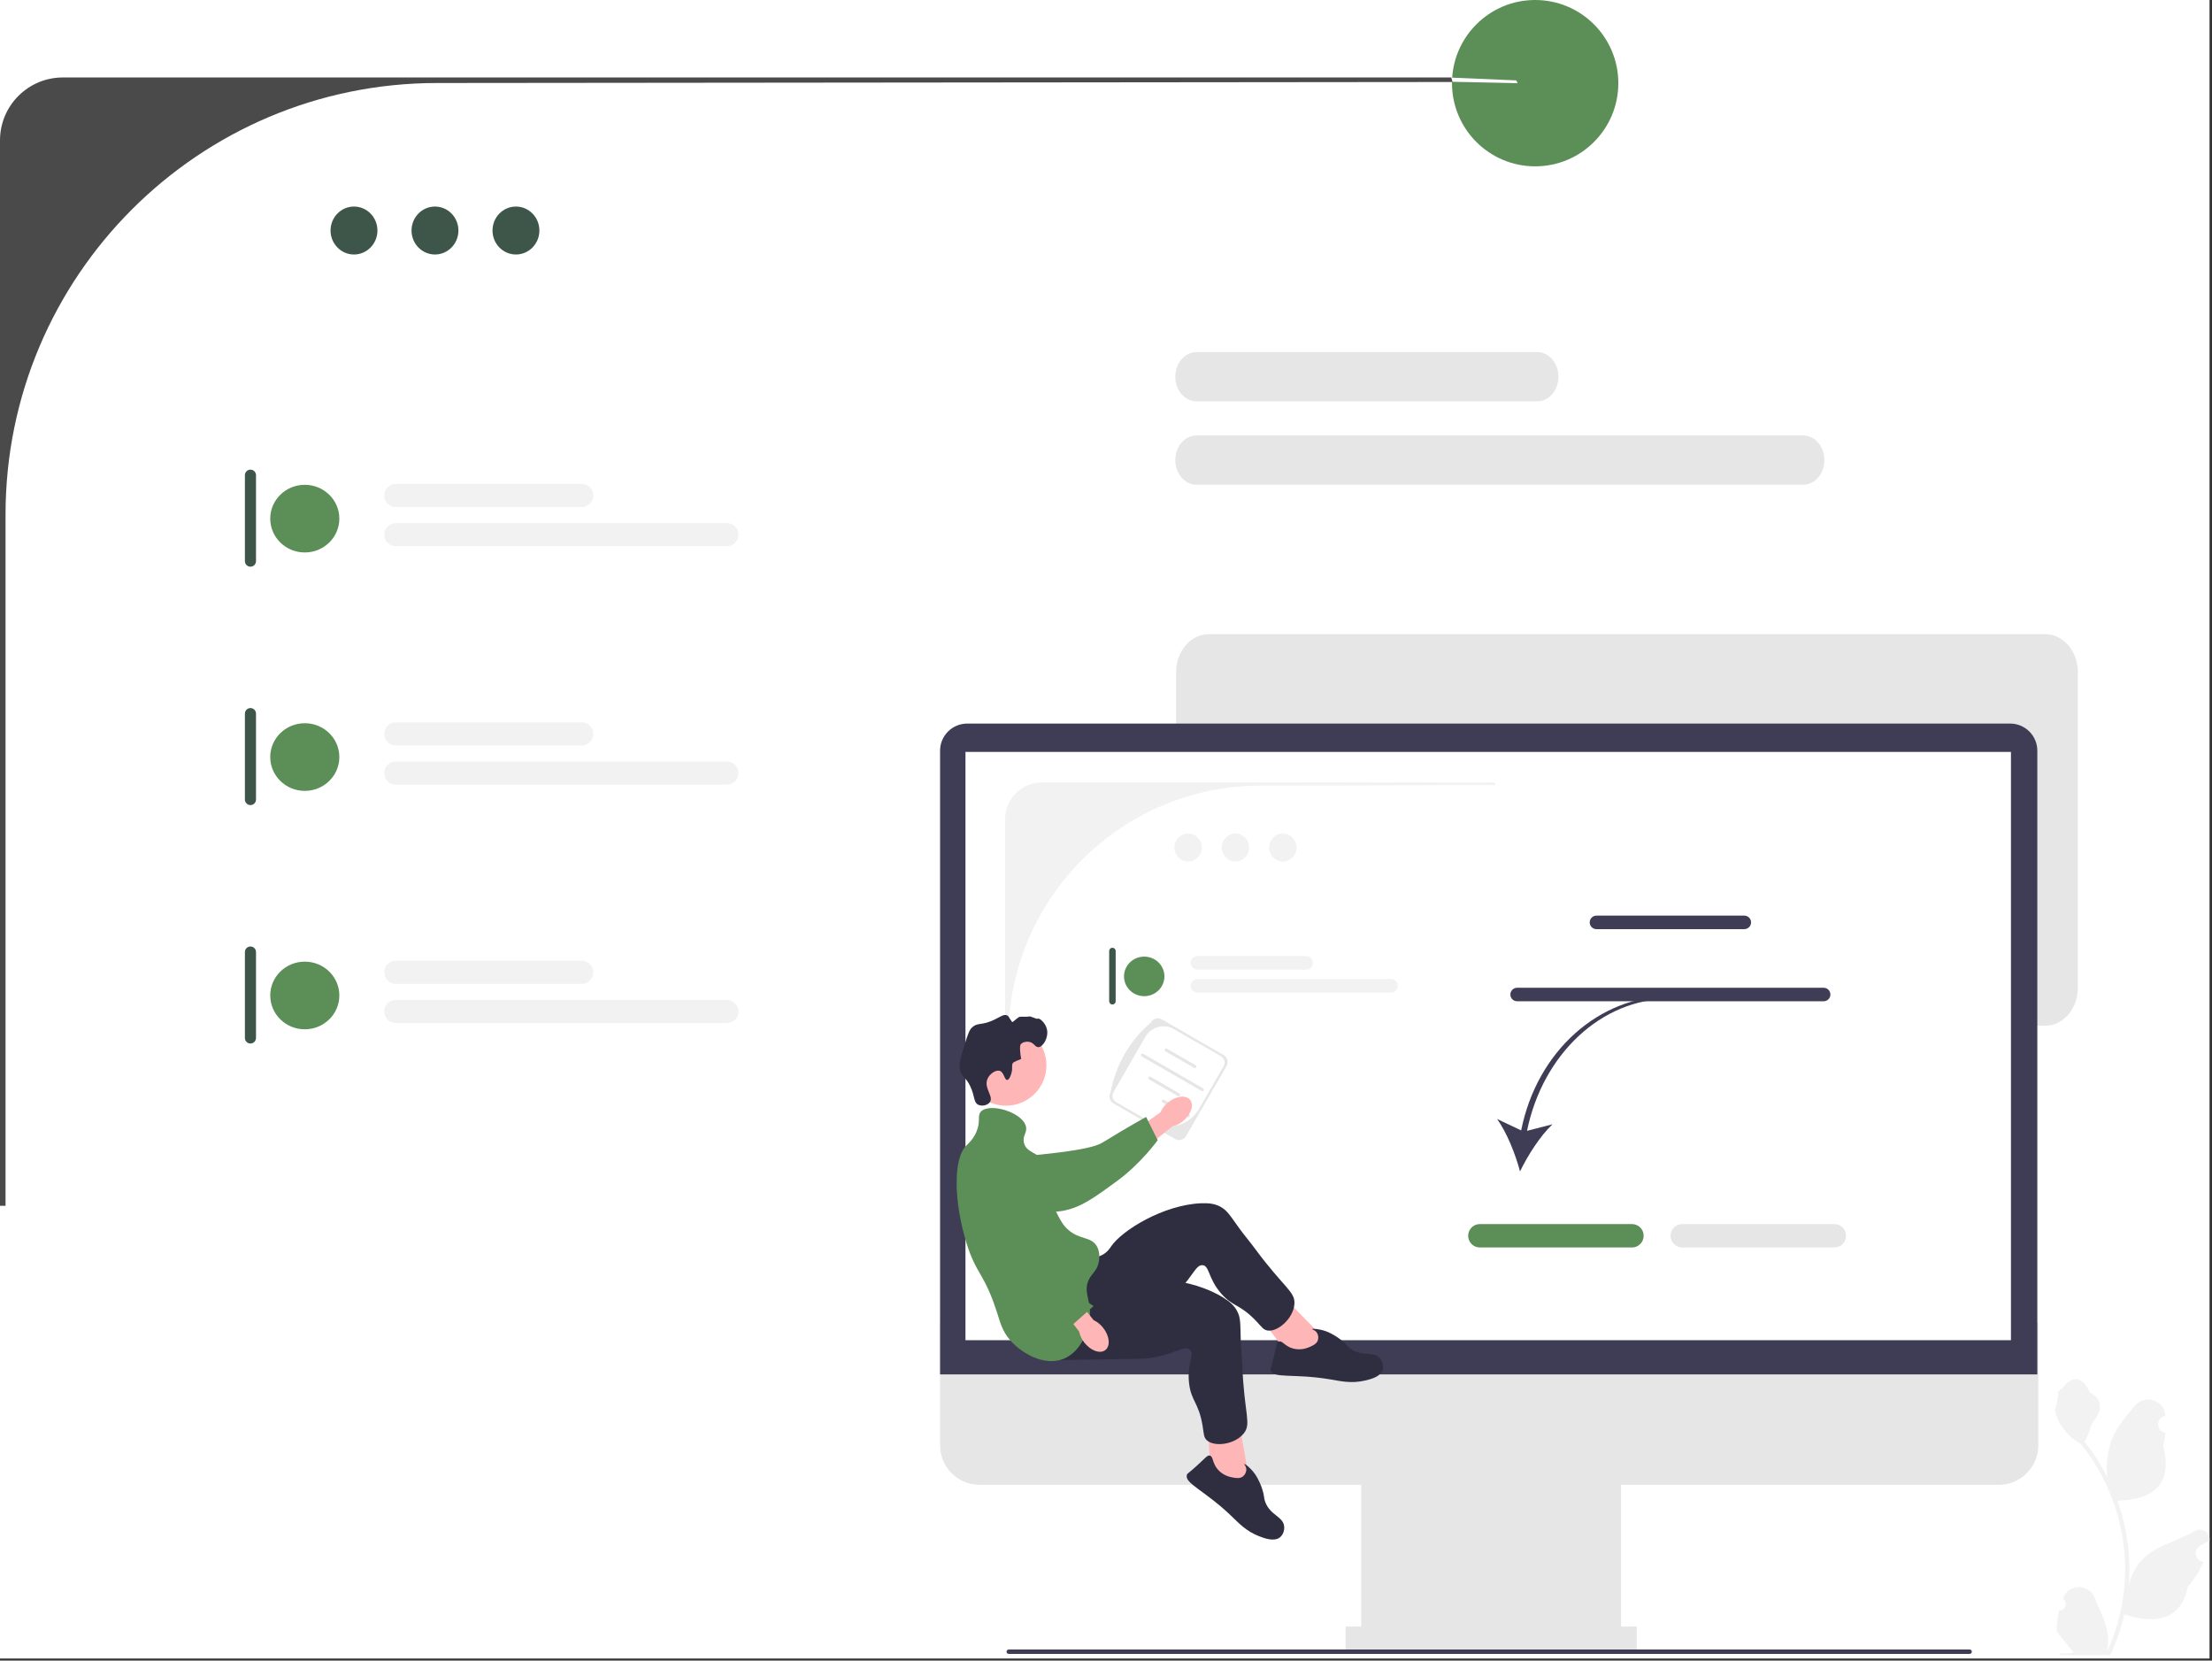 <svg width="798" height="599" viewBox="0 0 798 599" fill="none" xmlns="http://www.w3.org/2000/svg">
<rect x="0" y="0" width="798" height="599" fill="#333333" stroke="none"/>
<g clip-path="url(#clip0_1464_1740)">
<rect width="797.116" height="598.245" fill="white"/>
<path d="M737.797 370H436.105C432.973 369.996 429.971 368.549 427.756 365.976C425.542 363.403 424.296 359.915 424.292 356.277V242.452C424.296 238.814 425.542 235.326 427.756 232.754C429.971 230.181 432.973 228.734 436.105 228.73H737.797C740.929 228.734 743.931 230.181 746.146 232.754C748.36 235.326 749.606 238.814 749.609 242.452V356.277C749.606 359.915 748.36 363.403 746.146 365.976C743.931 368.549 740.929 369.996 737.797 370V370Z" fill="#E6E6E6"/>
<path d="M554.576 144.771H431.648C429.62 144.771 427.674 143.834 426.24 142.168C424.806 140.502 424 138.242 424 135.885C424 133.529 424.806 131.269 426.24 129.602C427.674 127.936 429.62 127 431.648 127H554.576C556.605 127 558.55 127.936 559.984 129.602C561.419 131.269 562.224 133.529 562.224 135.885C562.224 138.242 561.419 140.502 559.984 142.168C558.55 143.834 556.605 144.771 554.576 144.771Z" fill="#E6E6E6"/>
<path d="M650.509 174.844H431.648C429.62 174.844 427.674 173.908 426.24 172.241C424.806 170.575 424 168.315 424 165.959C424 163.602 424.806 161.342 426.24 159.676C427.674 158.009 429.62 157.073 431.648 157.073H650.509C652.538 157.073 654.483 158.009 655.918 159.676C657.352 161.342 658.158 163.602 658.158 165.959C658.158 168.315 657.352 170.575 655.918 172.241C654.483 173.908 652.538 174.844 650.509 174.844V174.844Z" fill="#E6E6E6"/>
<path d="M553.824 60C570.392 60 583.824 46.569 583.824 30C583.824 13.431 570.392 0 553.824 0C537.255 0 523.824 13.431 523.824 30C523.824 46.569 537.255 60 553.824 60Z" fill="#5C8E58"/>
<path d="M22.69 27.941C10.159 27.941 0 38.1 0 50.631V434.941H2V185.621C2 99.641 71.7 29.941 157.68 29.941L524 29.577L523.636 27.941L22.69 27.941Z" fill="#4A4A4A"/>
<path d="M127.706 91.796C132.377 91.796 136.163 87.926 136.163 83.151C136.163 78.377 132.377 74.506 127.706 74.506C123.036 74.506 119.25 78.377 119.25 83.151C119.25 87.926 123.036 91.796 127.706 91.796Z" fill="#3D5649"/>
<path d="M156.92 91.796C161.59 91.796 165.377 87.926 165.377 83.151C165.377 78.377 161.59 74.506 156.92 74.506C152.25 74.506 148.463 78.377 148.463 83.151C148.463 87.926 152.25 91.796 156.92 91.796Z" fill="#3D5649"/>
<path d="M186.134 91.796C190.804 91.796 194.59 87.926 194.59 83.151C194.59 78.377 190.804 74.506 186.134 74.506C181.463 74.506 177.677 78.377 177.677 83.151C177.677 87.926 181.463 91.796 186.134 91.796Z" fill="#3D5649"/>
<path d="M109.955 199.277C116.839 199.277 122.419 193.814 122.419 187.076C122.419 180.338 116.839 174.875 109.955 174.875C103.072 174.875 97.492 180.338 97.492 187.076C97.492 193.814 103.072 199.277 109.955 199.277Z" fill="#5C8E58"/>
<path d="M209.868 182.902H142.783C140.482 182.902 138.609 181.03 138.609 178.728C138.609 176.427 140.482 174.554 142.783 174.554H209.868C212.17 174.554 214.042 176.427 214.042 178.728C214.042 181.03 212.17 182.902 209.868 182.902Z" fill="#F2F2F2"/>
<path d="M262.222 197.029H142.783C140.482 197.029 138.609 195.157 138.609 192.855C138.609 190.554 140.482 188.681 142.783 188.681H262.222C264.523 188.681 266.396 190.554 266.396 192.855C266.396 195.157 264.523 197.029 262.222 197.029Z" fill="#F2F2F2"/>
<path d="M90.354 169.406C89.251 169.406 88.354 170.302 88.354 171.406V202.406C88.354 203.509 89.251 204.406 90.354 204.406C91.457 204.406 92.354 203.509 92.354 202.406V171.406C92.354 170.302 91.457 169.406 90.354 169.406Z" fill="#3D5649"/>
<path d="M109.955 285.277C116.839 285.277 122.419 279.814 122.419 273.076C122.419 266.338 116.839 260.875 109.955 260.875C103.072 260.875 97.492 266.338 97.492 273.076C97.492 279.814 103.072 285.277 109.955 285.277Z" fill="#5C8E58"/>
<path d="M209.868 268.902H142.783C140.482 268.902 138.609 267.03 138.609 264.728C138.609 262.427 140.482 260.554 142.783 260.554H209.868C212.17 260.554 214.042 262.427 214.042 264.728C214.042 267.03 212.17 268.902 209.868 268.902Z" fill="#F2F2F2"/>
<path d="M262.222 283.029H142.783C140.482 283.029 138.609 281.157 138.609 278.855C138.609 276.554 140.482 274.681 142.783 274.681H262.222C264.523 274.681 266.396 276.554 266.396 278.855C266.396 281.157 264.523 283.029 262.222 283.029Z" fill="#F2F2F2"/>
<path d="M90.354 255.406C89.251 255.406 88.354 256.302 88.354 257.406V288.406C88.354 289.509 89.251 290.406 90.354 290.406C91.457 290.406 92.354 289.509 92.354 288.406V257.406C92.354 256.302 91.457 255.406 90.354 255.406Z" fill="#3D5649"/>
<path d="M109.955 371.277C116.838 371.277 122.418 365.814 122.418 359.076C122.418 352.338 116.838 346.875 109.955 346.875C103.072 346.875 97.492 352.338 97.492 359.076C97.492 365.814 103.072 371.277 109.955 371.277Z" fill="#5C8E58"/>
<path d="M209.868 354.902H142.783C140.481 354.902 138.609 353.03 138.609 350.728C138.609 348.427 140.481 346.554 142.783 346.554H209.868C212.169 346.554 214.042 348.427 214.042 350.728C214.042 353.03 212.169 354.902 209.868 354.902Z" fill="#F2F2F2"/>
<path d="M262.221 369.029H142.783C140.481 369.029 138.609 367.157 138.609 364.855C138.609 362.554 140.481 360.681 142.783 360.681H262.221C264.523 360.681 266.395 362.554 266.395 364.855C266.395 367.157 264.523 369.029 262.221 369.029Z" fill="#F2F2F2"/>
<path d="M90.354 341.406C89.251 341.406 88.354 342.302 88.354 343.406V374.406C88.354 375.509 89.251 376.406 90.354 376.406C91.457 376.406 92.354 375.509 92.354 374.406V343.406C92.354 342.302 91.457 341.406 90.354 341.406Z" fill="#3D5649"/>
<path d="M742.857 580.912C744.923 581.041 746.065 578.474 744.502 576.978L744.346 576.36C744.367 576.311 744.387 576.261 744.408 576.212C746.497 571.23 753.578 571.264 755.649 576.254C757.488 580.682 759.829 585.117 760.405 589.799C760.664 591.866 760.547 593.972 760.089 596C764.397 586.589 766.664 576.313 766.664 565.979C766.664 563.383 766.522 560.786 766.231 558.196C765.992 556.078 765.663 553.972 765.236 551.886C762.931 540.609 757.938 529.868 750.736 520.896C747.274 519.004 744.387 516.046 742.643 512.5C742.017 511.221 741.526 509.845 741.293 508.444C741.687 508.495 742.779 502.495 742.482 502.127C743.031 501.294 744.014 500.879 744.613 500.066C747.596 496.023 751.704 496.729 753.849 502.224C758.432 504.536 758.476 508.372 755.664 512.061C753.876 514.407 753.63 517.583 752.06 520.095C752.222 520.302 752.39 520.502 752.551 520.709C755.512 524.507 758.073 528.589 760.232 532.878C759.622 528.111 760.523 522.369 762.059 518.668C763.807 514.451 767.084 510.899 769.969 507.253C773.435 502.874 780.543 504.785 781.153 510.336C781.159 510.39 781.165 510.444 781.17 510.497C780.742 510.739 780.322 510.996 779.912 511.267C777.572 512.815 778.381 516.441 781.153 516.869L781.216 516.879C781.061 518.422 780.796 519.953 780.408 521.458C784.11 535.774 776.118 540.988 764.707 541.222C764.455 541.351 764.209 541.481 763.958 541.603C765.114 544.859 766.037 548.198 766.722 551.582C767.336 554.573 767.762 557.596 768.001 560.631C768.298 564.461 768.272 568.311 767.949 572.134L767.969 571.999C768.789 567.788 771.075 563.854 774.395 561.129C779.341 557.066 786.328 555.57 791.663 552.304C794.232 550.732 797.523 552.764 797.075 555.741L797.053 555.884C796.258 556.207 795.483 556.581 794.734 557.001C794.306 557.243 793.886 557.5 793.475 557.771C791.136 559.319 791.945 562.945 794.717 563.373L794.779 563.383C794.825 563.389 794.863 563.396 794.908 563.402C793.546 566.638 791.647 569.641 789.27 572.231C786.955 584.728 777.014 585.914 766.38 582.275H766.373C765.211 587.339 763.512 592.286 761.329 597.001H743.309C743.244 596.801 743.186 596.594 743.128 596.394C744.794 596.497 746.473 596.4 748.114 596.097C746.777 594.456 745.44 592.803 744.103 591.162C744.071 591.13 744.045 591.098 744.019 591.065C743.341 590.226 742.656 589.393 741.978 588.553L741.978 588.552C741.935 585.974 742.244 583.405 742.857 580.912L742.857 580.912V580.912Z" fill="#F2F2F2"/>
<path fill-rule="evenodd" clip-rule="evenodd" d="M523.64 28L547 29L547.5 30L524 29.5L523.64 28Z" fill="white"/>
<path d="M721.077 535.59H353.398C345.535 535.59 339.138 529.193 339.138 521.329V477.077H735.337V521.329C735.337 529.193 728.94 535.59 721.077 535.59Z" fill="#E6E6E6"/>
<path d="M584.824 528.188H491.062V595.161H584.824V528.188Z" fill="#E6E6E6"/>
<path d="M590.463 586.701H485.421V595.161H590.463V586.701Z" fill="#E6E6E6"/>
<path d="M734.985 495.759H339.138V270.786C339.138 265.39 343.528 261 348.924 261H725.199C730.595 261 734.985 265.39 734.985 270.786V495.759Z" fill="#3F3D56"/>
<path d="M725.468 271.222H348.303V483.422H725.468V271.222Z" fill="white"/>
<path d="M375.876 282.221C368.547 282.221 362.606 288.162 362.606 295.491L362.605 391.59H363.775V374.442C363.775 324.155 404.54 283.391 454.826 283.391L539.446 283.178L539.234 282.221L375.876 282.221V282.221Z" fill="#F2F2F2"/>
<path d="M401.32 341.861C400.675 341.861 400.15 342.385 400.15 343.03V361.161C400.15 361.806 400.675 362.331 401.32 362.331C401.965 362.331 402.489 361.806 402.489 361.161V343.03C402.489 342.385 401.965 341.861 401.32 341.861Z" fill="#3D5649"/>
<path d="M412.785 359.331C416.811 359.331 420.075 356.136 420.075 352.195C420.075 348.254 416.811 345.06 412.785 345.06C408.76 345.06 405.496 348.254 405.496 352.195C405.496 356.136 408.76 359.331 412.785 359.331Z" fill="#5C8E58"/>
<path d="M471.219 349.754L431.984 349.754C430.638 349.754 429.542 348.659 429.542 347.313C429.542 345.967 430.638 344.872 431.984 344.872L471.219 344.872C472.565 344.872 473.66 345.967 473.66 347.313C473.66 348.659 472.565 349.754 471.219 349.754Z" fill="#F2F2F2"/>
<path d="M501.838 358.017L431.984 358.017C430.638 358.017 429.542 356.922 429.542 355.576C429.542 354.229 430.638 353.134 431.984 353.134L501.838 353.134C503.185 353.134 504.28 354.23 504.28 355.576C504.28 356.922 503.185 358.017 501.838 358.017Z" fill="#F2F2F2"/>
<path d="M428.626 310.76C431.358 310.76 433.572 308.496 433.572 305.704C433.572 302.911 431.358 300.648 428.626 300.648C425.895 300.648 423.68 302.911 423.68 305.704C423.68 308.496 425.895 310.76 428.626 310.76Z" fill="#F2F2F2"/>
<path d="M445.712 310.76C448.443 310.76 450.658 308.496 450.658 305.704C450.658 302.911 448.443 300.648 445.712 300.648C442.98 300.648 440.766 302.911 440.766 305.704C440.766 308.496 442.98 310.76 445.712 310.76Z" fill="#F2F2F2"/>
<path d="M462.798 310.76C465.529 310.76 467.743 308.496 467.743 305.704C467.743 302.911 465.529 300.648 462.798 300.648C460.066 300.648 457.852 302.911 457.852 305.704C457.852 308.496 460.066 310.76 462.798 310.76Z" fill="#F2F2F2"/>
<path d="M423.94 410.85L401.69 398.004C400.308 397.207 399.833 395.434 400.631 394.052C402.654 383.756 407.576 375.364 415.23 368.767C416.027 367.385 417.8 366.91 419.182 367.708L441.431 380.554C442.813 381.351 443.288 383.124 442.49 384.505L427.891 409.791C427.094 411.173 425.321 411.648 423.94 410.85Z" fill="#E6E6E6"/>
<path d="M423.518 371.207C419.914 369.126 415.305 370.361 413.224 373.965L401.687 393.947C400.955 395.215 401.39 396.836 402.657 397.567L414.961 404.671C421.129 408.232 429.016 406.119 432.577 399.951L441.434 384.611C442.166 383.343 441.731 381.722 440.464 380.99L423.518 371.207V371.207Z" fill="white"/>
<path d="M430.815 385.217L420.398 379.203C420.135 379.051 420.045 378.714 420.197 378.452C420.348 378.189 420.685 378.099 420.948 378.25L431.365 384.265C431.628 384.416 431.718 384.753 431.566 385.016C431.415 385.278 431.078 385.369 430.815 385.217Z" fill="#E6E6E6"/>
<path d="M424.951 395.373L414.534 389.359C414.272 389.207 414.181 388.87 414.333 388.608C414.485 388.345 414.822 388.255 415.084 388.407L425.501 394.421C425.764 394.572 425.854 394.909 425.703 395.172C425.551 395.435 425.214 395.525 424.951 395.373Z" fill="#E6E6E6"/>
<path d="M433.471 393.526L411.874 381.057C411.612 380.905 411.521 380.568 411.673 380.306C411.824 380.043 412.161 379.953 412.424 380.104L434.021 392.573C434.283 392.725 434.374 393.062 434.222 393.324C434.071 393.587 433.734 393.677 433.471 393.526Z" fill="#E6E6E6"/>
<path d="M428.412 402.877L419.4 397.674C419.137 397.523 419.047 397.185 419.199 396.923C419.35 396.66 419.687 396.57 419.95 396.722L428.962 401.924C429.224 402.076 429.314 402.413 429.163 402.676C429.011 402.938 428.674 403.029 428.412 402.877Z" fill="#E6E6E6"/>
<path d="M421.344 397.699C424.231 395.313 427.802 394.869 429.32 396.707C430.837 398.544 429.727 401.967 426.839 404.352C425.699 405.321 424.343 406.003 422.884 406.34L410.526 416.292L405.979 410.393L418.645 401.208C419.252 399.84 420.177 398.636 421.344 397.699H421.344Z" fill="#FFB6B6"/>
<path d="M349.912 420.153C349.905 419.713 349.91 415.874 352.752 413.447C356.017 410.66 360.624 411.788 362.24 412.184C365.972 413.098 366.278 414.699 369.784 416.345C376.342 419.423 368.125 417.847 372.027 416.86C373.378 416.518 392.81 415.171 397.648 412.194C407.055 406.403 413.465 402.892 413.465 402.892L417.656 411.273C417.656 411.273 411.596 419.698 403.068 425.94C394.321 432.342 389.947 435.544 383.3 436.781C382.727 436.887 368.649 439.291 357.311 430.819C354.724 428.887 349.986 425.347 349.912 420.153L349.912 420.153Z" fill="#5C8E58"/>
<path d="M362.911 398.839C370.973 398.839 377.509 392.304 377.509 384.241C377.509 376.179 370.973 369.644 362.911 369.644C354.849 369.644 348.313 376.179 348.313 384.241C348.313 392.304 354.849 398.839 362.911 398.839Z" fill="#FFB6B6"/>
<path d="M477.233 482.314L462.199 466.925L454.439 475.02L465.639 489.775L476.749 491.046L477.233 482.314Z" fill="#FFB6B6"/>
<path d="M391.391 453.457C392.271 453.53 395.065 454.09 397.736 452.62C399.559 451.617 400.493 450.126 400.809 449.652C404.726 443.769 419.761 434.595 433.254 434.031C436.309 433.903 438.321 434.257 440.149 435.21C442.741 436.561 443.776 438.497 447.065 443.031C448.865 445.511 450.855 447.848 452.677 450.312C463.338 464.739 467.379 465.872 466.966 470.497C466.508 475.629 460.973 480.498 457.295 479.936C455.788 479.706 455.205 478.658 453.192 476.537C447.29 470.32 444.849 471.468 440.647 466.706C435.742 461.146 436.384 456.535 433.825 456.357C431.451 456.192 430.443 460.125 425.376 465.35C423.057 467.741 421.406 468.837 416.376 472.327C396.789 485.916 396.476 486.871 392.523 487.954C390.793 488.429 378.518 491.794 374.145 486.438C367.302 478.057 383.468 452.798 391.391 453.457V453.457Z" fill="#2F2E41"/>
<path d="M472.638 485.791C473.743 485.295 475.036 484.714 475.452 483.379C475.733 482.476 475.571 481.362 474.99 480.593C474.318 479.705 473.325 479.588 473.365 479.43C473.426 479.191 475.776 479.285 478.355 480.196C478.841 480.368 481.046 481.174 483.851 483.364C486.098 485.118 485.795 485.469 487.204 486.481C491.529 489.586 495.586 487.139 497.927 490.051C498.83 491.174 499.215 492.77 498.835 494.06C498.072 496.651 494.359 497.542 492.33 498.003C487.444 499.111 483.746 498.206 479.884 497.555C466.751 495.342 459.372 497.358 458.384 494.315C458.197 493.739 458.501 493.789 459.513 489.563C460.513 485.392 460.48 484.246 461.331 483.912C462.613 483.41 463.473 485.697 466.701 486.479C469.561 487.173 471.921 486.113 472.638 485.791H472.638Z" fill="#2F2E41"/>
<path d="M450.506 532.656L446.708 511.481L435.741 513.821L436.723 532.319L445.203 539.609L450.506 532.656Z" fill="#FFB6B6"/>
<path d="M395.681 460.574C396.368 461.129 398.365 463.161 401.401 463.445C403.472 463.639 405.083 462.93 405.61 462.715C412.155 460.046 429.747 460.898 441.229 468.008C443.829 469.618 445.294 471.04 446.272 472.855C447.658 475.429 447.427 477.611 447.603 483.21C447.699 486.273 448.035 489.324 448.158 492.386C448.878 510.311 451.586 513.517 448.647 517.112C445.386 521.101 438.072 522.022 435.344 519.492C434.227 518.455 434.332 517.261 433.857 514.376C432.466 505.917 429.8 505.496 428.998 499.196C428.061 491.841 431.182 488.387 429.164 486.802C427.293 485.333 424.25 488.021 417.123 489.499C413.862 490.175 411.88 490.155 405.759 490.218C381.92 490.463 381.125 491.078 377.246 489.755C375.548 489.176 363.501 485.068 362.89 478.181C361.935 467.403 389.495 455.581 395.681 460.574H395.681Z" fill="#2F2E41"/>
<path d="M444.751 532.952C445.944 533.162 447.34 533.408 448.434 532.537C449.174 531.947 449.665 530.935 449.616 529.971C449.559 528.86 448.803 528.205 448.924 528.097C449.109 527.934 451.001 529.331 452.623 531.533C452.929 531.949 454.301 533.853 455.392 537.24C456.266 539.953 455.819 540.074 456.417 541.703C458.252 546.701 462.983 546.954 463.284 550.677C463.401 552.114 462.823 553.651 461.785 554.505C459.698 556.22 456.126 554.873 454.188 554.115C449.523 552.288 446.971 549.463 444.141 546.756C434.516 537.55 427.279 535.074 428.17 532.002C428.339 531.42 428.562 531.631 431.773 528.703C434.942 525.813 435.558 524.847 436.45 525.049C437.793 525.352 437.221 527.728 439.452 530.188C441.429 532.368 443.977 532.816 444.751 532.952V532.952Z" fill="#2F2E41"/>
<path d="M364.901 387.032C365.47 384.999 364.756 384.258 365.484 383.346C365.484 383.346 365.776 382.979 368.394 381.988C367.621 377.507 368.2 376.75 368.2 376.75C368.866 375.876 370.201 375.665 371.11 375.78C373.032 376.021 373.372 377.759 374.602 377.72C376.301 377.666 378.339 374.265 377.706 371.317C377.19 368.913 374.966 367.127 374.408 367.437C373.855 367.744 371.865 366.39 371.11 366.661C370.594 366.847 368.168 366.6 367.618 366.855C367.017 367.134 365.296 368.87 365.132 368.651C363.988 367.131 364.013 366.601 363.349 366.273C362.174 365.693 360.896 366.765 358.693 367.825C354.16 370.006 352.833 368.705 350.739 370.541C349.681 371.469 349.114 373.242 348.023 376.75C346.497 381.655 345.734 384.108 346.471 386.45C347.222 388.838 348.329 388.319 349.963 391.688C351.781 395.439 351.155 397.62 352.873 398.479C354.201 399.143 356.335 398.72 357.141 397.509C358.521 395.435 354.955 392.629 356.171 389.36C356.918 387.354 359.221 385.832 360.633 386.256C362.23 386.735 362.348 389.599 363.349 389.554C364.207 389.516 364.802 387.386 364.902 387.032H364.901Z" fill="#2F2E41"/>
<path d="M353.842 401.001C356.829 397.651 368.997 401.118 370.139 406.433C370.609 408.619 368.874 409.542 369.363 412.059C370.077 415.741 374.121 415.49 377.123 419.238C381.385 424.558 376.994 429.759 381.779 438.638C382.802 440.536 383.664 442.135 385.465 443.683C389.6 447.234 393.449 446.016 395.554 449.309C397.128 451.771 396.482 454.806 396.33 455.517C395.709 458.432 394.025 459.143 392.838 461.532C390.863 465.506 393.099 468.424 393.226 473.172C393.385 479.113 390.227 487.349 383.913 490.051C376.82 493.087 368.265 488.059 364.125 483.067C361.654 480.088 360.937 477.34 359.856 473.948C355.026 458.79 352.298 460.161 348.604 448.145C344.381 434.409 343.551 418.316 348.604 413.223C349.274 412.548 351.117 410.988 352.29 408.179C353.869 404.399 352.505 402.5 353.842 401.001L353.842 401.001Z" fill="#5C8E58"/>
<path d="M397.981 478.969C400.297 481.912 400.656 485.492 398.783 486.966C396.91 488.439 393.515 487.248 391.199 484.304C390.257 483.141 389.608 481.769 389.305 480.303L379.65 467.711L384.639 463.906L394.537 476.187C395.89 476.826 397.072 477.78 397.981 478.969H397.981Z" fill="#FFB6B6"/>
<path d="M362.62 413.765C363.049 413.669 366.808 412.89 369.764 415.177C373.159 417.805 372.994 422.545 372.937 424.208C372.803 428.048 371.298 428.675 370.403 432.442C368.728 439.49 371.918 446.041 373.681 449.659C374.291 450.912 376.251 454.745 380.152 458.873C387.74 466.901 394.511 471.126 394.511 471.126L387.237 477.591C387.237 477.591 375.652 474.06 367.801 466.985C359.748 459.727 347.365 434.05 344.798 427.795C344.576 427.257 347.708 436.014 353.687 423.185C355.051 420.259 357.55 414.897 362.62 413.765H362.62Z" fill="#5C8E58"/>
<path d="M548.775 407.743L540.09 403.629C543.652 408.6 546.721 416.363 548.365 422.541C551.147 416.786 555.632 409.745 560.071 405.539L550.892 407.9C556.548 380.182 577.82 360.284 602.18 360.284L602.525 359.282C577.081 359.282 554.549 378.905 548.775 407.743V407.743Z" fill="#3F3D56"/>
<path d="M588.745 449.976H533.874C531.547 449.976 529.653 448.083 529.653 445.755C529.653 443.428 531.547 441.534 533.874 441.534H588.745C591.072 441.534 592.966 443.428 592.966 445.755C592.966 448.083 591.072 449.976 588.745 449.976Z" fill="#5C8E58"/>
<path d="M661.757 449.976H606.886C604.559 449.976 602.665 448.083 602.665 445.755C602.665 443.428 604.559 441.534 606.886 441.534H661.757C664.084 441.534 665.977 443.428 665.977 445.755C665.977 448.083 664.084 449.976 661.757 449.976Z" fill="#E6E6E6"/>
<path d="M629.275 335.152H575.938C574.594 335.152 573.5 334.058 573.5 332.714C573.5 331.369 574.594 330.275 575.938 330.275H629.275C630.62 330.275 631.714 331.369 631.714 332.714C631.714 334.058 630.62 335.152 629.275 335.152V335.152Z" fill="#3F3D56"/>
<path d="M657.896 361.17H547.317C545.972 361.17 544.878 360.076 544.878 358.731C544.878 357.387 545.972 356.293 547.317 356.293H657.896C659.241 356.293 660.334 357.387 660.334 358.731C660.334 360.076 659.241 361.17 657.896 361.17Z" fill="#3F3D56"/>
<path d="M363.113 595.785C363.113 596.223 363.465 596.575 363.903 596.575H710.572C711.01 596.575 711.362 596.223 711.362 595.785C711.362 595.347 711.01 594.995 710.572 594.995H363.903C363.465 594.995 363.113 595.347 363.113 595.785Z" fill="#3F3D56"/>
</g>
<defs>
<clipPath id="clip0_1464_1740">
<rect width="797.116" height="598.245" fill="white"/>
</clipPath>
</defs>
</svg>
